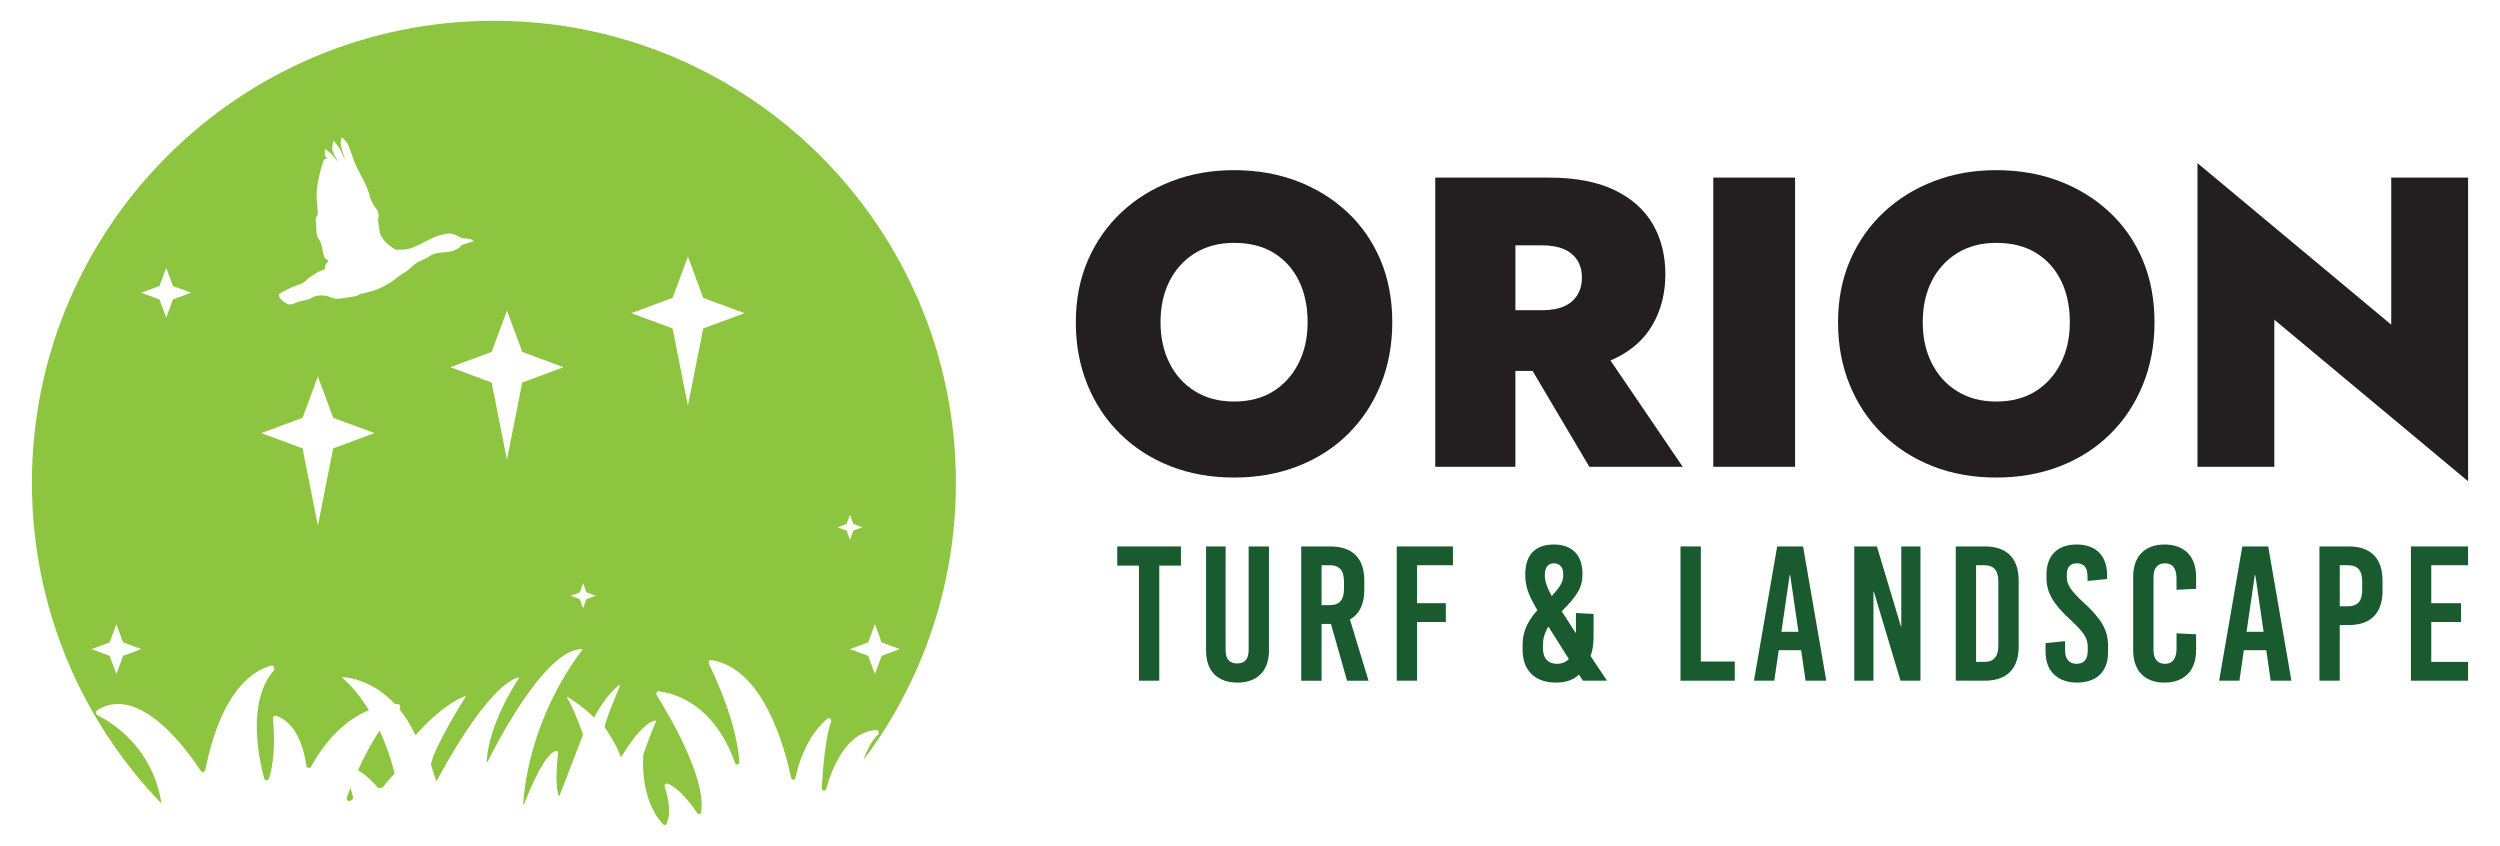 <?xml version="1.0" encoding="UTF-8"?>
<svg id="Layer_1" data-name="Layer 1" xmlns="http://www.w3.org/2000/svg" viewBox="0 0 1920 649.53">
  <defs>
    <style>
      .cls-1 {
        fill: #195b2e;
      }

      .cls-1, .cls-2, .cls-3 {
        stroke-width: 0px;
      }

      .cls-2 {
        fill: #231f20;
      }

      .cls-3 {
        fill: #8dc540;
      }
    </style>
  </defs>
  <g>
    <g>
      <polygon class="cls-1" points="858.06 434.39 874.7 434.39 874.7 522.77 890.32 522.77 890.32 434.39 906.96 434.39 906.96 419.66 858.06 419.66 858.06 434.39"/>
      <path class="cls-1" d="M958.96,499.2c0,7.51-3.39,10.31-8.84,10.31s-8.84-2.8-8.84-10.31v-79.54h-15.02v79.98c0,16.2,9.28,24.6,24.01,24.6s24.3-8.39,24.3-24.6v-79.98h-15.61v79.54Z"/>
      <path class="cls-1" d="M1047.79,453.1v-7.36c0-16.94-9.13-26.07-25.92-26.07h-22.54v103.11h15.62v-43.6h7.22l12.37,43.6h16.5l-14.29-46.99c7.22-4.12,11.05-11.78,11.05-22.68ZM1032.18,452.07c0,8.69-3.39,12.67-10.9,12.67h-6.33v-30.64h6.33c7.51,0,10.9,3.98,10.9,12.67v5.3Z"/>
      <polygon class="cls-1" points="1072.69 522.77 1088.3 522.77 1088.3 477.7 1110.4 477.7 1110.4 463.26 1088.3 463.26 1088.3 434.09 1115.85 434.09 1115.85 419.66 1072.69 419.66 1072.69 522.77"/>
      <path class="cls-1" d="M1223.86,488.45v-16.94l-13.55-.73v15.17h-.3l-10.6-16.5c12.08-12.08,15.91-18.41,15.91-28.14v-.74c0-13.99-7.66-22.39-21.95-22.39s-21.95,7.96-21.95,22.83v.88c0,8.1,2.21,14.88,9.28,26.66-8.4,9.58-11.34,17.53-11.34,26.81v3.68c0,16.35,10.02,25.19,25.63,25.19,7.36,0,13.26-1.91,17.68-6.19l2.95,4.71h18.56l-12.67-19c1.77-4.27,2.36-9.43,2.36-15.32ZM1186.45,441.31c0-5.74,2.65-8.69,7.07-8.69s7.07,3.09,7.07,8.39v.74c0,4.86-2.06,8.54-8.69,15.91h-.3c-3.83-7.36-5.16-11.49-5.16-15.61v-.74ZM1195.73,509.81c-6.33,0-10.75-3.68-10.75-12.23v-2.36c0-4.57,1.03-8.4,3.98-13.85h.3l15.61,24.75c-2.36,2.5-5.45,3.68-9.13,3.68Z"/>
      <polygon class="cls-1" points="1306.24 419.66 1290.63 419.66 1290.63 522.77 1332.31 522.77 1332.31 508.04 1306.24 508.04 1306.24 419.66"/>
      <path class="cls-1" d="M1364.87,419.66l-17.82,103.11h15.61l3.39-23.42h17.23l3.39,23.42h15.91l-17.82-103.11h-19.89ZM1368.11,485.21l6.33-43.45h.44l6.33,43.45h-13.11Z"/>
      <polygon class="cls-1" points="1460.18 481.08 1459.89 481.08 1441.47 419.66 1424.09 419.66 1424.09 522.77 1438.82 522.77 1438.82 454.42 1439.12 454.42 1459.59 522.77 1474.91 522.77 1474.91 419.66 1460.18 419.66 1460.18 481.08"/>
      <path class="cls-1" d="M1524.41,419.66h-22.39v103.11h22.39c16.79,0,25.92-9.13,25.92-26.07v-50.97c0-16.94-9.13-26.07-25.92-26.07ZM1534.72,495.67c0,8.69-3.39,12.67-10.9,12.67h-6.19v-74.24h6.19c7.51,0,10.9,3.98,10.9,12.67v48.9Z"/>
      <path class="cls-1" d="M1600.43,462.96c-10.16-9.28-13.11-13.99-13.11-19.74v-2.21c0-5.89,3.24-8.39,7.81-8.39,5.45,0,8.1,3.24,8.1,10.31v3.24l15.02-1.47v-2.95c0-15.17-8.84-23.57-23.27-23.57s-23.27,7.96-23.27,23.13v2.5c0,11.19,4.71,19.59,18.56,32.4,10.16,9.28,13.11,13.99,13.11,20.48v3.24c0,7.36-3.83,9.87-8.54,9.87-5.6,0-8.84-3.39-8.84-10.31v-7.07l-15.02,1.47v6.77c0,15.17,9.72,23.57,24.16,23.57s23.86-7.95,23.86-23.13v-5.01c0-11.93-4.71-20.33-18.56-33.14Z"/>
      <path class="cls-1" d="M1662.29,418.19c-15.17,0-24.01,9.13-24.01,24.75v56.56c0,15.61,8.84,24.74,24.01,24.74s24.31-9.13,24.31-24.74v-12.37l-15.02-.74v11.49c0,8.25-3.1,11.93-8.84,11.93s-8.84-3.68-8.84-10.46v-56.27c0-6.78,3.09-10.46,8.84-10.46s8.84,3.68,8.84,11.93v8.4l15.02-.74v-9.28c0-15.62-8.99-24.75-24.31-24.75Z"/>
      <path class="cls-1" d="M1722.1,419.66l-17.82,103.11h15.61l3.39-23.42h17.23l3.39,23.42h15.91l-17.82-103.11h-19.89ZM1725.35,485.21l6.33-43.45h.44l6.33,43.45h-13.11Z"/>
      <path class="cls-1" d="M1803.86,419.66h-22.54v103.11h15.61v-42.72h6.92c16.79,0,25.93-9.13,25.93-26.07v-8.25c0-16.94-9.13-26.07-25.93-26.07ZM1814.17,452.95c0,8.69-3.39,12.67-10.9,12.67h-6.33v-31.52h6.33c7.51,0,10.9,3.98,10.9,12.67v6.19Z"/>
      <polygon class="cls-1" points="1895.49 434.09 1895.49 419.66 1851.59 419.66 1851.59 522.77 1895.49 522.77 1895.49 508.33 1867.21 508.33 1867.21 477.7 1890.04 477.7 1890.04 463.26 1867.21 463.26 1867.21 434.09 1895.49 434.09"/>
    </g>
    <g>
      <path class="cls-2" d="M1034.69,162.89c-11-10.26-23.85-18.19-38.55-23.8-14.7-5.6-30.83-8.41-48.39-8.41s-33.05,2.81-47.75,8.41c-14.7,5.61-27.55,13.54-38.55,23.8-11,10.26-19.62,22.53-25.86,36.81-6.24,14.28-9.36,30.2-9.36,47.75s2.96,33.32,8.88,47.91c5.92,14.59,14.33,27.24,25.23,37.92,10.89,10.68,23.74,18.93,38.55,24.75,14.8,5.82,31.1,8.72,48.86,8.72s34.11-2.91,49.02-8.72c14.91-5.82,27.76-14.06,38.55-24.75,10.79-10.68,19.14-23.32,25.07-37.92,5.92-14.6,8.88-30.56,8.88-47.91s-3.01-33.47-9.04-47.75c-6.03-14.28-14.55-26.54-25.54-36.81ZM997.25,279.02c-4.65,9.2-11.16,16.39-19.51,21.58-8.36,5.19-18.35,7.77-29.98,7.77s-21.37-2.59-29.83-7.77c-8.46-5.18-15.02-12.37-19.67-21.58-4.66-9.2-6.98-19.72-6.98-31.57s2.33-22.63,6.98-31.73c4.65-9.09,11.21-16.23,19.67-21.42,8.46-5.18,18.4-7.77,29.83-7.77,12.06,0,22.26,2.59,30.62,7.77,8.35,5.19,14.75,12.32,19.2,21.42,4.44,9.1,6.66,19.67,6.66,31.73s-2.33,22.37-6.98,31.57Z"/>
      <path class="cls-2" d="M1239.81,275.53c13.22-6.24,23.05-15.02,29.51-26.33,6.45-11.31,9.68-24.16,9.68-38.55s-3.23-27.45-9.68-38.55c-6.45-11.1-16.29-19.83-29.51-26.18-13.22-6.35-29.98-9.52-50.29-9.52h-87.25v222.1h61.55v-73.61h13.2l43.6,73.61h71.71l-55.52-81.69c1.01-.42,2.03-.83,3-1.29ZM1184.45,188.43c6.55,0,12.06.95,16.5,2.86,4.44,1.9,7.88,4.71,10.31,8.41,2.43,3.7,3.65,8.2,3.65,13.48s-1.22,9.84-3.65,13.64c-2.43,3.81-5.87,6.66-10.31,8.57-4.44,1.9-9.95,2.86-16.5,2.86h-20.62v-49.82h20.62Z"/>
      <rect class="cls-2" x="1315.8" y="136.4" width="62.82" height="222.1"/>
      <path class="cls-2" d="M1620.08,162.89c-11-10.26-23.85-18.19-38.55-23.8-14.71-5.6-30.83-8.41-48.39-8.41s-33.05,2.81-47.75,8.41c-14.71,5.61-27.56,13.54-38.55,23.8-11,10.26-19.62,22.53-25.86,36.81-6.24,14.28-9.36,30.2-9.36,47.75s2.96,33.32,8.88,47.91c5.92,14.59,14.33,27.24,25.22,37.92,10.89,10.68,23.74,18.93,38.55,24.75,14.8,5.82,31.09,8.72,48.86,8.72s34.11-2.91,49.02-8.72c14.91-5.82,27.76-14.06,38.55-24.75,10.79-10.68,19.14-23.32,25.07-37.92,5.92-14.6,8.89-30.56,8.89-47.91s-3.02-33.47-9.04-47.75c-6.03-14.28-14.55-26.54-25.54-36.81ZM1582.64,279.02c-4.66,9.2-11.16,16.39-19.52,21.58-8.36,5.19-18.35,7.77-29.98,7.77s-21.37-2.59-29.83-7.77c-8.46-5.18-15.02-12.37-19.67-21.58-4.66-9.2-6.98-19.72-6.98-31.57s2.32-22.63,6.98-31.73c4.65-9.09,11.21-16.23,19.67-21.42,8.46-5.18,18.4-7.77,29.83-7.77,12.06,0,22.26,2.59,30.62,7.77,8.36,5.19,14.75,12.32,19.2,21.42,4.44,9.1,6.66,19.67,6.66,31.73s-2.33,22.37-6.98,31.57Z"/>
      <polygon class="cls-2" points="1836.47 136.4 1836.47 249.35 1687.66 125.29 1687.66 358.5 1746.68 358.5 1746.68 245.54 1895.49 369.6 1895.49 136.4 1836.47 136.4"/>
    </g>
  </g>
  <path class="cls-3" d="M75.04,549.42c-1.55-.77-1.61-3.25-.12-4.17,32.42-20.11,69.26,31.43,79.23,46.74,1.02,1.57,3.17,1.04,3.56-.87,12.64-63.06,38.5-76.94,50.65-79.93,1.94-.48,3.21,2.27,1.81,3.89-20.6,23.7-11.5,67.11-7.36,82.55.56,2.09,3.13,2.19,3.79.14,5.25-16.23,3.82-37.55,3-45.62-.16-1.62,1.16-2.95,2.52-2.48,16.51,5.73,21.62,27.19,23.16,38.19.29,2.08,2.68,2.65,3.66.87,13.97-25.32,30.42-37.52,44.37-43.27-5.4-8.91-12.04-17.61-20.12-24.66-.31-.27-.14-.84.25-.82,4.91.34,23.24,2.81,39.9,20.74.69-.05,1.36-.08,2-.1,1.91-.06,2.72,2.64,1.39,4,4.32,5.31,8.46,11.77,12.12,19.61.13.27.44.33.63.11,2.65-3.14,19.02-21.95,37.55-29.8.37-.16.69.34.46.7-4.21,6.75-24.79,40.2-26.51,51.96-.01.08,0,.16.02.24.32.96,2.62,7.88,3.84,11.95.11.37.53.42.71.09,4.24-8.07,38.64-72.24,62.52-79.27.36-.11.63.38.41.72-3.87,5.77-22.85,35.43-24.71,63.73-.03.48.53.68.74.26,6.12-12.34,44.17-86.7,72.39-86.43.34,0,.52.48.29.77-5.05,6.29-40.25,52.29-45.45,118.07-.04.51.58.71.76.24,3.71-9.64,17.3-43.11,25.97-40.6.2.06.32.29.29.52-.42,3.16-3.01,24.11.28,33.5.13.37.59.36.73,0l17.96-46.7c.04-.11.05-.24,0-.36-.7-2-7.18-20.32-12.2-28.01-.26-.4.13-.91.51-.67,4.22,2.74,14.47,9.66,19.71,15.49.18.2.46.16.6-.08,1.56-2.85,10.09-18,19.33-24.69.34-.25.76.16.58.58-2.44,5.7-11.62,27.38-11.86,31.93,0,.11.03.21.09.3.98,1.41,9.51,13.82,12.11,22.22.11.36.51.42.7.11,2.54-4.33,15.54-25.67,26.09-27.81.31-.06.56.32.42.65-1.23,2.89-5.68,13.55-9.79,25.73-1.77,32.9,10.8,48.81,15.3,53.4.82.83,2.13.61,2.64-.5,4.11-8.81.62-21.98-1.44-28.14-.52-1.57.76-3.15,2.15-2.63,9.03,3.35,18.62,16.38,22.77,22.56.91,1.36,2.83.86,3.08-.83,3.98-26.33-25.48-75.76-34.1-89.52-.89-1.42.12-3.38,1.63-3.16,36.33,5.45,52.3,37.37,58.44,55.11.74,2.14,3.51,1.36,3.34-.94-2.17-30.1-18.11-64.46-23.4-75.16-.71-1.43.31-3.19,1.72-2.97,40.03,6.04,56.49,66.86,61.39,90.41.42,2.03,2.92,2.04,3.37.02,5.67-25.97,17.41-39.45,24.71-45.6,1.41-1.19,3.28.49,2.63,2.36-4.19,11.92-6.19,34.69-7.13,51-.13,2.35,2.75,2.97,3.38.73,11.16-39.18,29.67-44.86,38.57-45.16,1.65-.05,2.43,2.3,1.16,3.53-4.73,4.6-8.31,11.59-11.02,19.42,44.53-59.3,70.92-133,70.92-212.86,0-195.96-158.86-354.81-354.81-354.81S24.51,174.79,24.51,370.75c0,95.72,37.91,182.59,99.53,246.41-6.84-43.39-38.18-62.4-49-67.74ZM671.93,479.37l5.17,13.97,13.97,5.17-13.97,5.17-5.17,13.97-5.17-13.97-13.97-5.17,13.97-5.17,5.17-13.97ZM650.2,402.36l2.59-6.99,2.58,6.99,6.99,2.59-6.99,2.59-2.58,6.99-2.59-6.99-6.99-2.59,6.99-2.59ZM516.56,228.75l11.75-31.76,11.75,31.76,31.76,11.75-31.76,11.75-11.75,59.34-11.75-59.34-31.76-11.75,31.76-11.75ZM445.24,454.95l2.59-6.99,2.59,6.99,6.99,2.59-6.99,2.59-2.59,6.99-2.59-6.99-6.99-2.59,6.99-2.59ZM389.33,238.5l11.75,31.76,31.76,11.75-31.76,11.75-11.75,59.34-11.75-59.34-31.76-11.75,31.76-11.75,11.75-31.76ZM215.12,225.21l6.88-3.59c2.04-1.07,4.18-1.95,6.38-2.64l1.37-.43c2.29-.72,4.34-2.03,5.96-3.8.84-.92,1.81-1.73,2.88-2.38l3.95-2.45c2-1.24,4.14-2.25,6.37-3l.06-.02c.5-.17.81-.66.75-1.18-.17-1.45.32-2.91,1.35-3.96l.67-.69c.57-.14.68-.91.17-1.2l-1.25-.73c-.98-.57-1.68-1.53-1.93-2.64l-2.02-8.97c-.29-1.29-.87-2.49-1.69-3.52h0c-1.12-1.4-1.78-3.1-1.89-4.89l-.66-10.27c-.06-.95.21-1.89.77-2.66l.02-.03c.59-.81.87-1.8.79-2.79-.17-2.15-.49-6.22-.76-9.82-.36-4.63-.05-9.29.91-13.83l1.52-7.17c.57-2.67,1.35-5.29,2.34-7.84l.71-1.82c.24-.62.89-.98,1.55-.87.02,0,.03,0,.03,0,.42.07.71-.4.45-.73-.25-.33-.52-.69-.75-.99-.34-.45-.53-1-.55-1.56l-.11-3.51c-.02-.5.56-.78.95-.47l3.13,2.51c.8.64,1.53,1.38,2.16,2.18l4.2,5.33-3.63-6.89c-.94-1.79-1.27-3.84-.93-5.84l.52-3.07c.09-.5.73-.66,1.04-.25l3.35,4.41c.63.83,1.17,1.73,1.59,2.68l3.36,7.49-3.06-10.42c-.42-1.43-.52-2.93-.3-4.39l.34-2.28c.07-.48.66-.66.99-.32l1.77,1.82c1.35,1.38,2.39,3.03,3.05,4.85l4.02,10.97c.89,2.44,1.94,4.82,3.15,7.12l5.22,10c.3.58.57,1.18.81,1.78l2.05,5.31c.16.42.3.86.41,1.3l.31,1.24c.47,1.84,1.14,3.61,2.01,5.3l.16.32c.87,1.68,1.93,3.25,3.16,4.69l.21.25c.34.4.58.87.7,1.37l.56,2.27c.09.37.12.76.08,1.15l-.32,3.04c-.08.8-.06,1.61.06,2.4l1.08,6.92c.21,1.35.71,2.64,1.46,3.78l.85,1.29c1.53,2.32,3.49,4.32,5.77,5.9l3.49,2.4c.39.27.86.41,1.34.41l4.72-.07c2.62-.04,5.2-.58,7.62-1.58l2.51-1.04c1.71-.71,3.38-1.49,5.02-2.35l4.16-2.17,3.97-1.93c2.31-1.12,4.75-1.96,7.26-2.48l3.11-.64c1.65-.34,3.36-.27,4.98.22l.48.14c1.67.5,3.26,1.24,4.73,2.19.02.01.03.02.03.02.49.32,1.04.52,1.61.6,1.32.18,3.85.54,5.62.78,1.24.17,2.38.75,3.27,1.63l.2.2c.06.06.02.16-.07.16h-.01c-.42,0-.83.06-1.22.18-1.55.48-5.69,1.77-7.19,2.24-.36.11-.69.31-.95.59l-1.05,1.11c-.64.67-1.4,1.22-2.23,1.62l-1.68.8c-1.33.63-2.74,1.05-4.2,1.25l-2.61.36c-.53.07-1.06.13-1.59.17l-2.43.18c-.62.05-1.23.11-1.84.19-2.05.27-4.01.96-5.79,2.02l-2.49,1.49c-1,.6-2.05,1.14-3.12,1.6l-2.56,1.12c-2.21.97-4.23,2.33-5.97,4.01-2.18,2.12-4.6,3.98-7.2,5.56l-.93.57c-1.68,1.02-3.27,2.16-4.77,3.42l-.89.74c-1.73,1.46-3.62,2.71-5.63,3.75l-4.27,2.2c-2.87,1.48-5.91,2.62-9.05,3.39l-7.14,1.75c-.66.16-1.28.44-1.84.83-.69.48-1.47.8-2.3.93l-11.48,1.79c-2.24.35-4.54.1-6.66-.72l-1.86-.72c-1.86-.72-3.85-1.06-5.84-.99l-1.62.05c-2.1.07-4.15.7-5.93,1.82-1.23.78-2.6,1.32-4.02,1.6l-3.25.64c-1.35.27-2.68.65-3.97,1.13l-3.73,1.41c-.69.26-1.43.36-2.16.3-.87-.07-1.71-.37-2.43-.87l-2.25-1.57c-1.34-.93-2.44-2.16-3.23-3.58-.52-.93-.16-2.11.78-2.6ZM232.38,320.86l11.75-31.76,11.75,31.76,31.76,11.75-31.76,11.75-11.75,59.34-11.75-59.34-31.76-11.75,31.76-11.75ZM122.48,219.64l5.17-13.97,5.17,13.97,13.97,5.17-13.97,5.17-5.17,13.97-5.17-13.97-13.97-5.17,13.97-5.17ZM84.2,493.34l5.17-13.97,5.17,13.97,13.97,5.17-13.97,5.17-5.17,13.97-5.17-13.97-13.97-5.17,13.97-5.17ZM269.2,605.07c.83,2.68,1.54,5.46,2.16,8.29-.62.46-1.24.94-1.84,1.45-1.66,1.39-3.86-.58-3.04-2.75.78-2.08,1.7-4.43,2.72-6.98ZM291.55,561.13c7.57,16.48,10.99,30.7,11.47,32.78.04.17-.02.34-.13.45-4.73,4.79-7.36,8.18-8.8,10.37-1.2.13-2.43.3-3.67.52-4.95-6.16-10.4-10.6-15.44-13.77,4.58-10.11,10.25-21.15,16.57-30.36Z"/>
</svg>